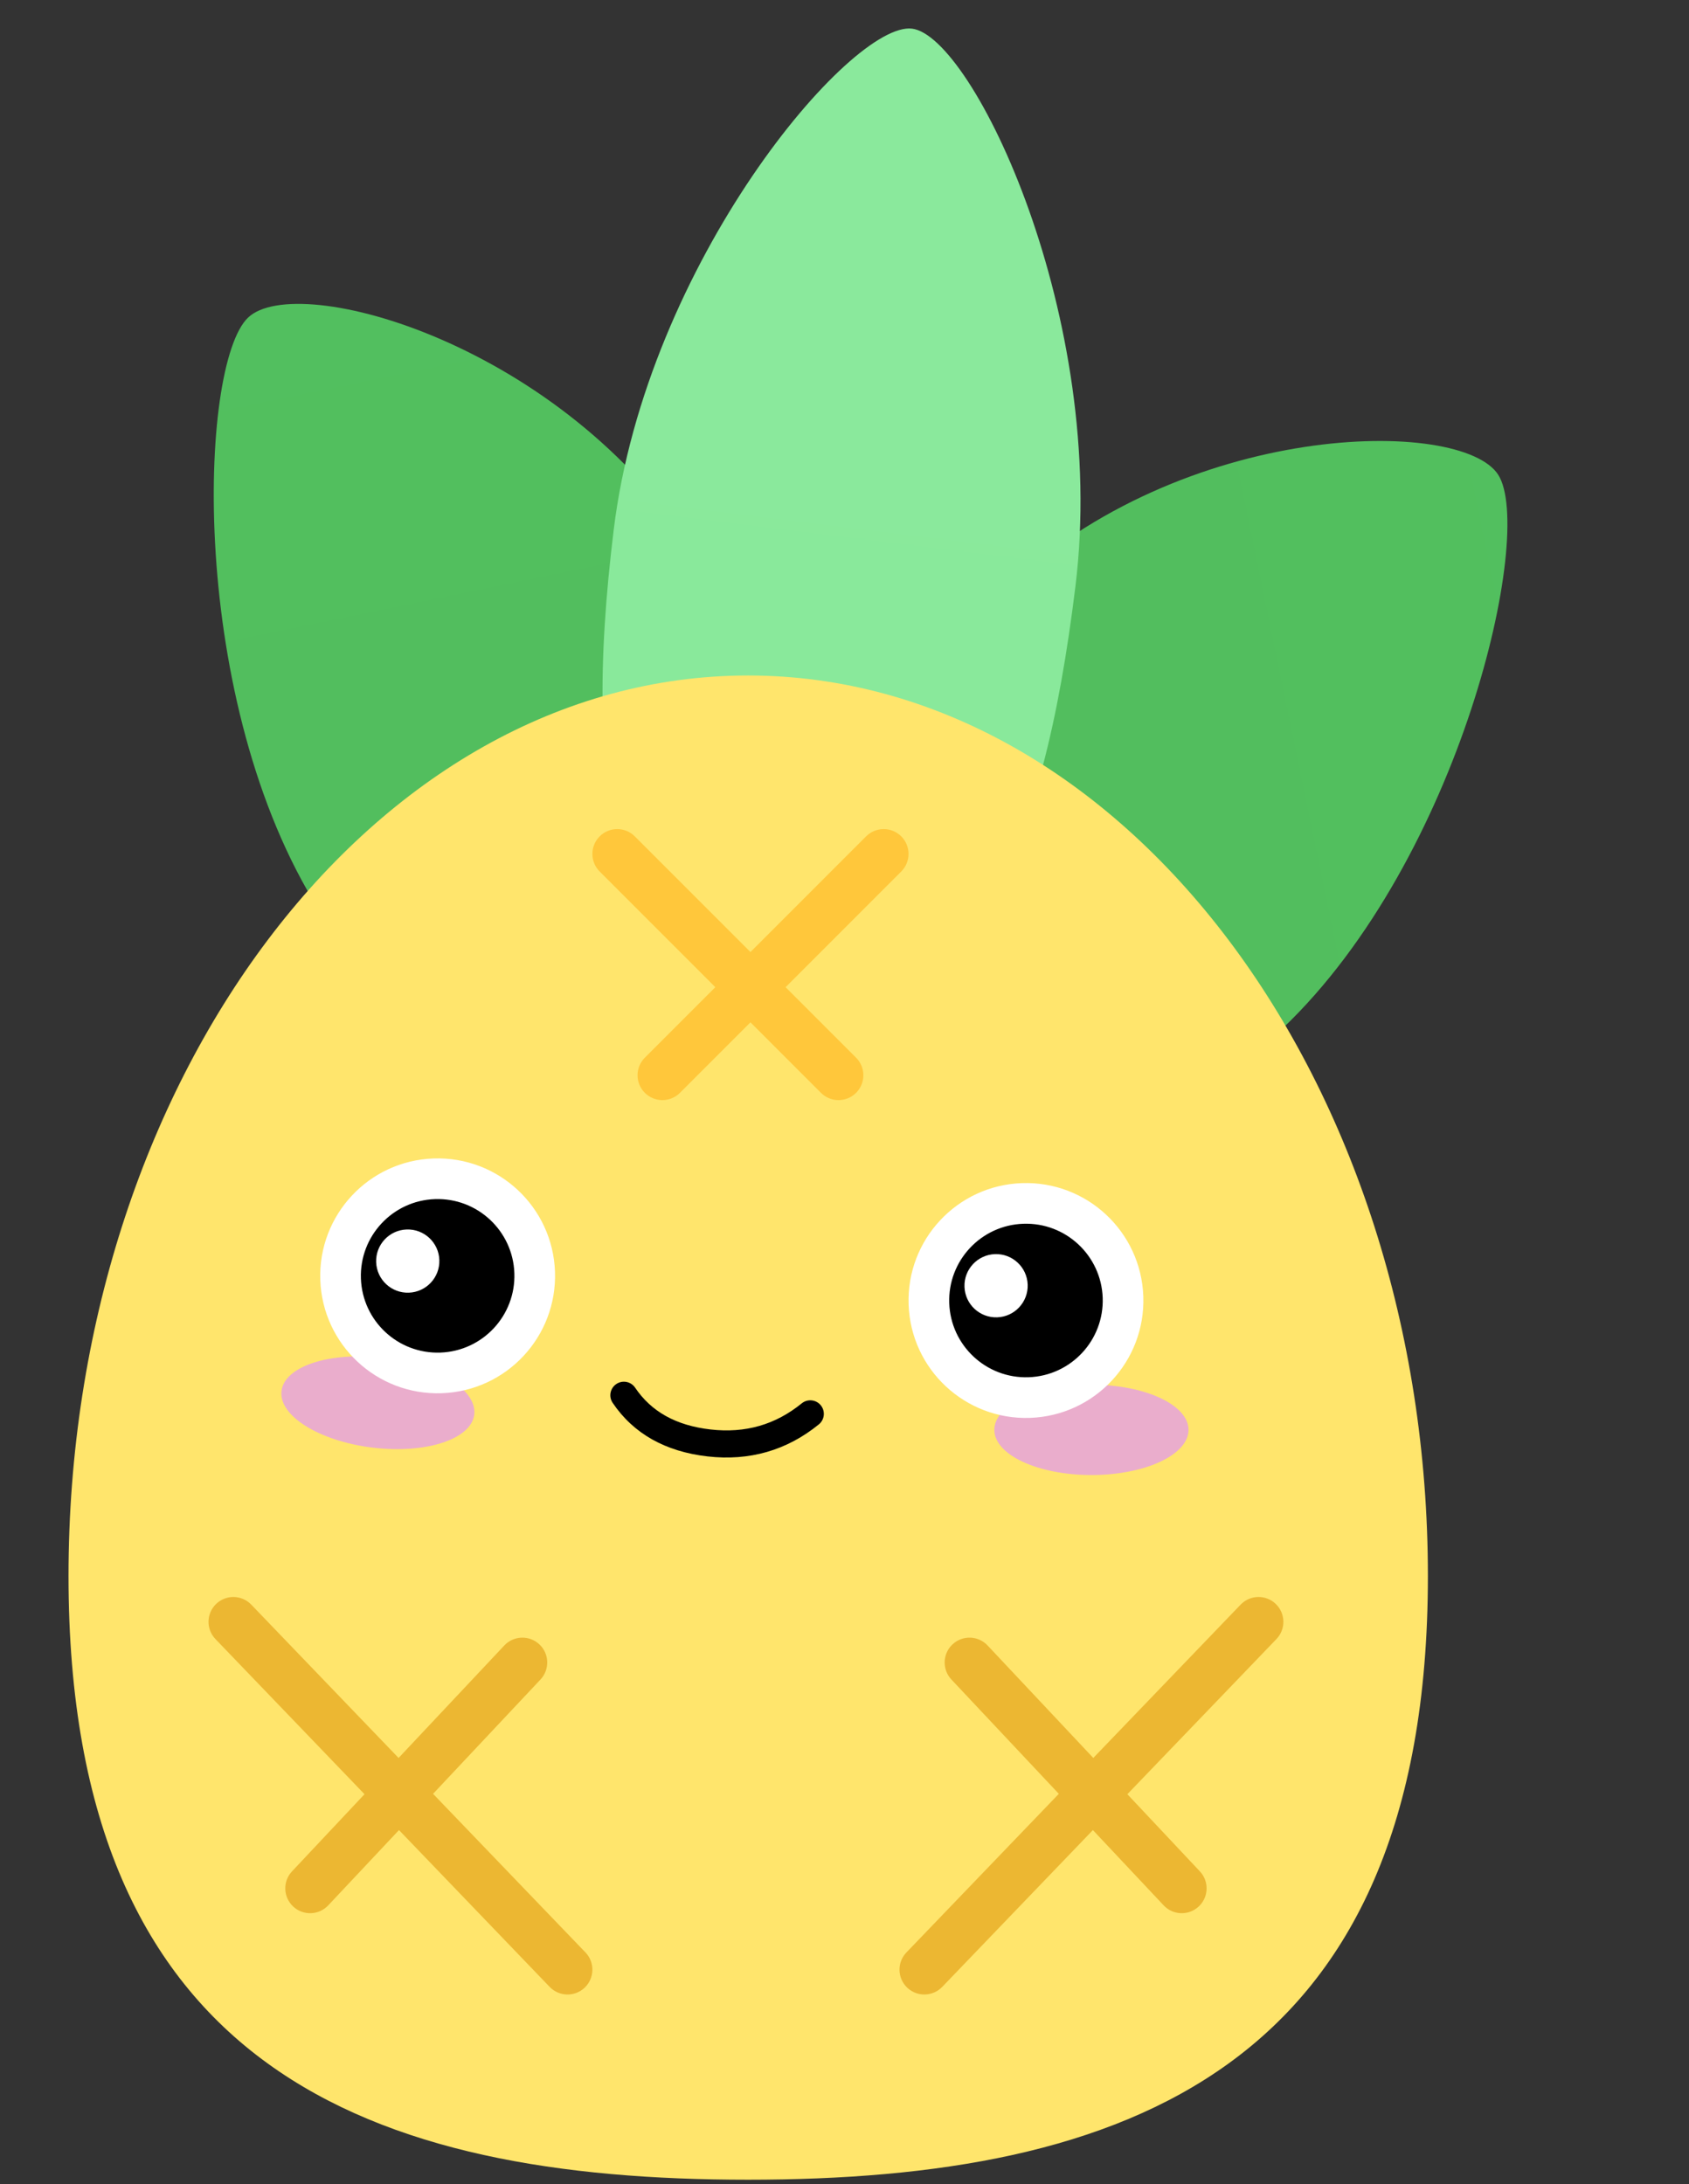 <svg width="256" height="331" viewBox="0 0 256 331" fill="none" xmlns="http://www.w3.org/2000/svg">
<rect x="0" y="0" width="256" height="331" fill="#333333" stroke="none"/>
<path d="M110.054 162.358C132.146 141.31 125.405 115.279 105.397 83.735C85.39 52.191 45.115 40.968 37.601 48.127C30.087 55.286 28.422 106.467 48.429 138.011C68.437 169.555 87.963 183.406 110.054 162.358Z" fill="url(#paint0_linear_47_298)"/>
<path d="M129.156 165.271C145.499 191.038 167.348 181.617 194.392 155.85C221.437 130.083 232.651 80.725 227.092 71.961C221.533 63.197 179.292 63.637 152.247 89.404C125.203 115.171 112.813 139.504 129.156 165.271Z" fill="url(#paint1_linear_47_298)"/>
<path d="M120.22 151.096C147.357 154.428 158.029 129.357 163.005 88.832C167.981 48.307 147.469 5.475 138.239 4.342C129.009 3.209 98.001 39.715 93.025 80.24C88.049 120.765 93.083 147.764 120.22 151.096Z" fill="url(#paint2_linear_47_298)"/>
<path d="M113.386 330.307C170.282 330.307 216.424 313.779 216.424 238.824C216.424 163.87 170.282 102.362 113.386 102.362C56.489 102.362 10.384 163.87 10.384 238.824C10.384 313.779 56.489 330.307 113.386 330.307Z" fill="url(#paint3_linear_47_298)"/>
<path d="M165.427 223.522C173.555 223.522 180.144 220.458 180.144 216.677C180.144 212.897 173.555 209.832 165.427 209.832C157.299 209.832 150.71 212.897 150.71 216.677C150.71 220.458 157.299 223.522 165.427 223.522Z" fill="#EAADCC"/>
<path d="M56.44 219.364C64.507 220.355 71.42 218.116 71.881 214.364C72.342 210.611 66.175 206.767 58.108 205.776C50.041 204.785 43.127 207.024 42.666 210.777C42.206 214.529 48.372 218.374 56.44 219.364Z" fill="#EAADCC"/>
<path d="M96.266 210.285C95.632 209.345 94.356 209.096 93.415 209.73C92.475 210.364 92.226 211.64 92.86 212.581C96.011 217.256 100.858 219.97 107.233 220.699C113.581 221.424 119.249 219.798 124.11 215.847C124.99 215.132 125.124 213.838 124.408 212.958C123.693 212.078 122.4 211.945 121.519 212.66C117.521 215.909 112.957 217.219 107.699 216.618C102.47 216.021 98.714 213.918 96.266 210.285Z" fill="black"/>
<path d="M65.818 178.63C69.88 178.488 73.615 180.006 76.369 182.574C79.124 185.143 80.899 188.762 81.04 192.824C81.182 196.886 79.664 200.621 77.096 203.375C74.527 206.13 70.907 207.904 66.845 208.046C62.784 208.188 59.049 206.67 56.295 204.101C53.541 201.533 51.766 197.913 51.624 193.851C51.482 189.79 53 186.055 55.569 183.301C58.137 180.546 61.756 178.772 65.818 178.63Z" fill="black"/>
<path d="M66.591 190.932C66.499 188.288 64.279 186.218 61.636 186.311C58.99 186.403 56.921 188.622 57.014 191.267C57.106 193.911 59.325 195.981 61.97 195.888C64.613 195.795 66.683 193.577 66.591 190.932Z" fill="white"/>
<path d="M154.991 182.365C159.052 182.223 162.787 183.741 165.541 186.31C168.296 188.878 170.071 192.498 170.212 196.559C170.354 200.621 168.836 204.356 166.268 207.111C163.699 209.865 160.08 211.64 156.018 211.782C151.956 211.923 148.222 210.406 145.467 207.837C142.712 205.268 140.938 201.649 140.796 197.587C140.654 193.525 142.172 189.791 144.741 187.036C147.309 184.282 150.929 182.507 154.991 182.365Z" fill="black"/>
<path d="M65.71 175.552C75.534 175.209 83.776 182.894 84.119 192.717C84.462 202.541 76.777 210.782 66.953 211.125C57.129 211.468 48.889 203.783 48.546 193.959C48.203 184.136 55.887 175.895 65.71 175.552ZM77.962 192.932C77.738 186.509 72.349 181.485 65.925 181.709C59.503 181.933 54.478 187.321 54.703 193.744C54.927 200.168 60.315 205.193 66.738 204.968C73.161 204.744 78.186 199.356 77.962 192.932Z" fill="white"/>
<path d="M154.883 179.287C164.707 178.944 172.948 186.629 173.291 196.453C173.634 206.277 165.949 214.518 156.125 214.861C146.302 215.204 138.061 207.519 137.718 197.695C137.375 187.872 145.06 179.63 154.883 179.287ZM167.134 196.668C166.91 190.244 161.522 185.22 155.098 185.444C148.675 185.669 143.65 191.057 143.875 197.48C144.099 203.903 149.487 208.928 155.91 208.704C162.334 208.479 167.358 203.091 167.134 196.668Z" fill="white"/>
<path d="M155.763 194.668C155.671 192.023 153.451 189.954 150.807 190.046C148.163 190.138 146.093 192.358 146.186 195.002C146.278 197.646 148.497 199.716 151.141 199.624C153.786 199.531 155.855 197.312 155.763 194.668Z" fill="white"/>
<path d="M38.083 243.16L60.413 266.395L76.435 249.351C77.859 247.836 80.242 247.762 81.757 249.186C83.272 250.61 83.345 252.993 81.921 254.508L65.638 271.831L88.738 295.868C90.178 297.367 90.131 299.75 88.632 301.191C87.133 302.632 84.749 302.585 83.309 301.085L60.474 277.324L49.749 288.734C48.325 290.249 45.942 290.323 44.427 288.898C42.912 287.474 42.838 285.092 44.263 283.577L55.249 271.889L32.654 248.378C31.214 246.878 31.261 244.495 32.76 243.054C34.259 241.613 36.643 241.661 38.083 243.16Z" fill="#ECB732"/>
<path d="M188.04 243.16C189.481 241.661 191.864 241.613 193.363 243.054C194.863 244.495 194.91 246.878 193.469 248.378L170.873 271.889L181.861 283.577C183.246 285.05 183.214 287.343 181.819 288.778L181.696 288.898C180.181 290.323 177.799 290.249 176.375 288.734L165.649 277.324L142.815 301.085C141.414 302.543 139.122 302.628 137.618 301.308L137.492 301.191C135.992 299.75 135.945 297.367 137.386 295.868L160.485 271.831L144.202 254.508C142.818 253.035 142.849 250.742 144.244 249.307L144.367 249.186C145.882 247.762 148.265 247.836 149.689 249.351L165.709 266.395L188.04 243.16Z" fill="#ECB732"/>
<path d="M136.602 126.739C138.072 128.21 138.072 130.593 136.602 132.064L119.071 149.595L129.756 160.281C131.186 161.71 131.226 164.003 129.876 165.48L129.756 165.605C128.286 167.075 125.902 167.075 124.432 165.605L113.746 154.92L103.06 165.605C101.59 167.075 99.206 167.075 97.736 165.605C96.266 164.135 96.266 161.751 97.736 160.281L108.421 149.595L90.891 132.064C89.461 130.634 89.422 128.341 90.772 126.864L90.891 126.739C92.361 125.269 94.745 125.269 96.215 126.739L113.746 144.27L131.277 126.739C132.748 125.269 135.131 125.269 136.602 126.739Z" fill="#FFC73B"/>
<defs>
<linearGradient id="paint0_linear_47_298" x1="3469.82" y1="-2633.44" x2="4604.8" y2="2874.57" gradientUnits="userSpaceOnUse">
<stop stop-color="#52CE63"/>
<stop offset="1" stop-color="#51A256"/>
</linearGradient>
<linearGradient id="paint1_linear_47_298" x1="2919.88" y1="3518.53" x2="-2588.78" y2="4652.24" gradientUnits="userSpaceOnUse">
<stop stop-color="#52CE63"/>
<stop offset="1" stop-color="#51A256"/>
</linearGradient>
<linearGradient id="paint2_linear_47_298" x1="3601.87" y1="429.622" x2="2542.14" y2="9060.39" gradientUnits="userSpaceOnUse">
<stop stop-color="#8AE99C"/>
<stop offset="1" stop-color="#52CE63"/>
</linearGradient>
<linearGradient id="paint3_linear_47_298" x1="10596.2" y1="4085.13" x2="8885.78" y2="22868.5" gradientUnits="userSpaceOnUse">
<stop stop-color="#FFE56C"/>
<stop offset="1" stop-color="#FFC63A"/>
</linearGradient>
</defs>
</svg>
